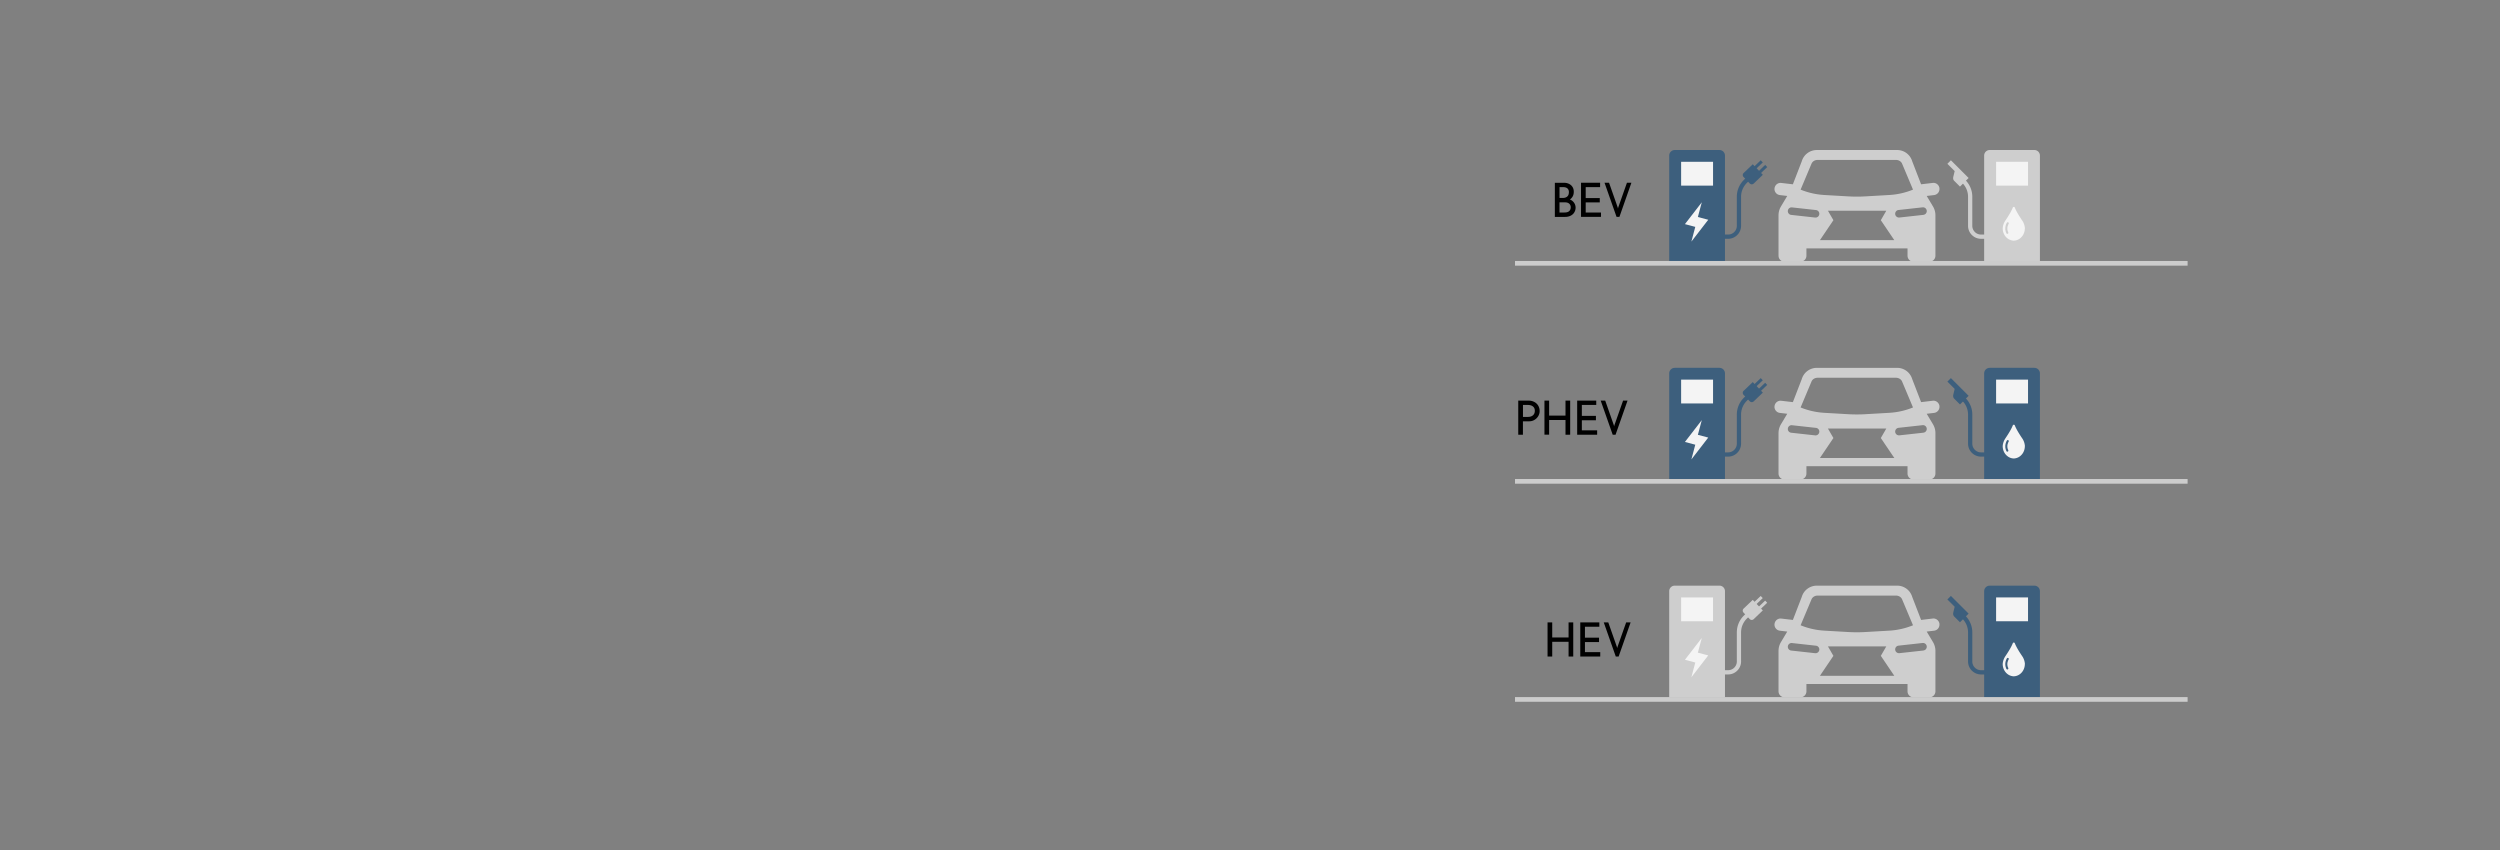 <svg xmlns="http://www.w3.org/2000/svg" width="1000" height="340" fill="none"><rect width="100%" height="100%" fill="#808080" stroke="none"/><path fill="#000" d="M630 84.35c-.16.44-.4.84-.74 1.2s-.77.64-1.31.87c-.54.22-1.18.34-1.92.34h-4.09V73.11h3.61c.57 0 1.1.08 1.59.25q.735.255 1.26.72c.35.31.63.69.82 1.12s.29.92.29 1.46c0 .79-.15 1.43-.46 1.95s-.67.91-1.11 1.2c.26.08.53.21.8.4s.52.43.75.71a3.44 3.44 0 0 1 .75 2.14c0 .43-.08.86-.23 1.3zm-3.02-8.98c-.39-.34-.97-.52-1.75-.52h-1.42v4.33h1.25c.51 0 .93-.07 1.25-.21s.58-.33.77-.55c.19-.23.32-.48.38-.76.07-.28.1-.57.1-.85 0-.61-.2-1.09-.59-1.44zm.7 6.1c-.41-.36-.97-.53-1.67-.53h-2.21V85h2.02c.85 0 1.47-.19 1.87-.57q.6-.57.6-1.53c0-.6-.21-1.08-.62-1.43zm4.73 5.28V73.1h7.63v1.75h-5.76v4.37h5.63v1.75h-5.63V85h6.12v1.75zm15.37 0h-1.16l-4.81-13.65h1.81l3.46 9.86c.03.09.06.24.11.47.05-.22.09-.38.11-.47l3.48-9.86h1.78l-4.79 13.65zM615.53 166c-.22.49-.52.93-.9 1.3-.37.37-.81.67-1.31.89s-1.02.33-1.57.33h-2.58v5.37h-1.87v-13.65h4.09q1.02 0 1.86.33c.55.22 1.02.51 1.41.89.39.37.68.82.89 1.33s.31 1.07.31 1.66c0 .55-.11 1.07-.34 1.56zm-2.35-3.41c-.5-.41-1.18-.61-2.05-.61h-1.94v4.78h2.05c.78 0 1.43-.21 1.93-.63s.76-1.02.76-1.81-.25-1.33-.75-1.73m13.02 11.29V168h-6.55v5.88h-1.87v-13.65h1.87v6.02h6.55v-6.02h1.87v13.65zm4.67 0v-13.65h7.63v1.75h-5.76v4.37h5.63v1.75h-5.63v4.03h6.12v1.75zm15.37 0h-1.16l-4.81-13.65h1.81l3.46 9.86c.03.09.06.24.11.47.05-.22.09-.38.11-.47l3.48-9.86h1.78l-4.79 13.65zm-18.81 88.72v-5.88h-6.54v5.88h-1.87v-13.65h1.87v6.02h6.54v-6.02h1.87v13.65zm4.68 0v-13.65h7.63v1.75h-5.76v4.37h5.63v1.75h-5.63v4.03h6.12v1.75zm15.36 0h-1.16l-4.81-13.65h1.81l3.46 9.85c.03.09.06.24.11.47.05-.22.09-.38.11-.47l3.48-9.85h1.78l-4.79 13.65z"/><path fill="#CECECE" d="M775.79 75.31c-.16-1.34-1.38-2.32-2.71-2.14l-4.64.55-3.56-9.22a6.27 6.27 0 0 0-6.02-4.49h-32.13c-2.78 0-5.23 1.83-6.02 4.49l-3.56 9.22-4.63-.54c-1.34-.18-2.55.8-2.71 2.14a2.44 2.44 0 0 0 2.14 2.71l2.95.35-2.51 4.19a6.9 6.9 0 0 0-.98 3.53v16.19a2.39 2.39 0 0 0 2.39 2.39h6.38a2.39 2.39 0 0 0 2.39-2.39v-2.93h40.44v2.93a2.39 2.39 0 0 0 2.39 2.39h6.38a2.39 2.39 0 0 0 2.39-2.39V86.1c0-1.24-.34-2.46-.98-3.53l-2.51-4.19 2.95-.35a2.44 2.44 0 0 0 2.14-2.71zm-51.18-9.85c.38-.9 1.36-1.49 2.45-1.49h31.32c1.09 0 2.07.6 2.45 1.49l4.37 10.39a29.5 29.5 0 0 1-9.51 2.15l-9.52.55c-1.15.07-2.3.1-3.45.1s-2.3-.03-3.45-.1l-9.52-.55c-3.3-.19-6.52-.92-9.51-2.15zm1.61 21.56h-.17l-9.58-1.06c-.83-.09-1.43-.84-1.33-1.67.09-.83.83-1.43 1.67-1.33l9.58 1.06c.83.09 1.43.84 1.33 1.67-.09.77-.74 1.34-1.5 1.34zm1.75 9.04 5.39-7.98-2.19-3.79h23.35l-2.19 3.79 5.39 7.98zm41.36-10.11-9.58 1.06h-.17c-.76 0-1.41-.57-1.5-1.34-.09-.83.51-1.58 1.33-1.67l9.58-1.06a1.51 1.51 0 1 1 .34 3z"/><path fill="#3D5F7D" d="M669.89 60h17.89c1.22 0 2.21.99 2.21 2.21v42.53h-22.31V62.21c0-1.22.99-2.21 2.21-2.21"/><path fill="#F4F4F4" d="M685.22 64.72h-12.77v9.53h12.77z"/><path fill="#3D5F7D" d="m704.292 64.116-2.718 2.598.822.86 2.718-2.598zm1.782 1.854-2.718 2.599.822.86 2.718-2.599z"/><path fill="#3D5F7D" d="m705.139 69.922-3.665 3.503a1.113 1.113 0 0 1-1.569-.035l-2.495-2.61a1.114 1.114 0 0 1 .035-1.569l3.665-3.503z"/><path fill="#3D5F7D" d="M691.24 95.52h-3.02v-1.7h3.02c1.92 0 3.49-1.56 3.49-3.49V78.72c0-2.54.99-4.92 2.78-6.71l1.53-1.53 1.2 1.2-1.53 1.53a7.75 7.75 0 0 0-2.28 5.51v11.61c0 2.86-2.33 5.19-5.19 5.19"/><path fill="#F4F4F4" d="m683.3 87.9-4.15-1.1 1.57-5.89-6.75 8.74 4.14 1.1-1.56 5.89z"/><path fill="#CECECE" d="M815.97 104.74h-22.31V62.21c0-1.22.99-2.21 2.21-2.21h17.89c1.22 0 2.21.99 2.21 2.21z"/><path fill="#F4F4F4" d="M798.44 74.25h12.77v-9.53h-12.77z"/><path fill="#CECECE" d="M795.43 95.52h-3.02c-2.86 0-5.19-2.33-5.19-5.19V78.72c0-2.08-.81-4.04-2.28-5.51l-1.53-1.53 1.2-1.2 1.53 1.53a9.42 9.42 0 0 1 2.78 6.71v11.61c0 1.92 1.56 3.49 3.49 3.49h3.02z"/><path fill="#CECECE" d="m787.45 71.2-7.09-7.09-1.41 1.41 2.92 2.92-.56 2.32c-.15.62-.02 1.2.36 1.57l2.32 2.32 3.46-3.46z"/><path fill="#F4F4F4" d="M809.96 91.33s-.04-1.59-1.01-3.02c-.92-1.36-2.34-3.52-3.03-5.28a.427.427 0 0 0-.8 0c-.69 1.76-2.11 3.92-3.03 5.28a6.3 6.3 0 0 0-1.01 3.02c0 2.65 1.92 4.81 4.33 4.93h.2c2.41-.13 4.33-2.28 4.33-4.94z"/><path fill="#CECECE" d="M802.93 93.55c-.15 0-.3-.08-.37-.23-1.09-2.19.14-4.15.2-4.24.12-.19.38-.25.57-.12.19.12.25.38.12.57-.04.07-1.03 1.66-.15 3.42.1.2.02.45-.18.55-.06.03-.12.04-.18.04z"/><path fill="#CCC" d="M875.04 104.39H606v1.87h269.04z"/><path fill="#CECECE" d="M775.79 162.44c-.16-1.34-1.38-2.32-2.71-2.14l-4.64.55-3.56-9.22a6.27 6.27 0 0 0-6.02-4.49h-32.13c-2.78 0-5.23 1.83-6.02 4.49l-3.56 9.22-4.63-.54c-1.34-.18-2.55.8-2.71 2.14a2.44 2.44 0 0 0 2.14 2.71l2.95.35-2.51 4.19a6.9 6.9 0 0 0-.98 3.53v16.19a2.39 2.39 0 0 0 2.39 2.39h6.38a2.39 2.39 0 0 0 2.39-2.39v-2.93h40.44v2.93a2.39 2.39 0 0 0 2.39 2.39h6.38a2.39 2.39 0 0 0 2.39-2.39v-16.19c0-1.24-.34-2.46-.98-3.53l-2.51-4.19 2.95-.35a2.44 2.44 0 0 0 2.14-2.71zm-51.18-9.85c.38-.9 1.36-1.49 2.45-1.49h31.32c1.09 0 2.07.6 2.45 1.49l4.37 10.39a29.5 29.5 0 0 1-9.51 2.15l-9.52.55c-1.15.07-2.3.1-3.45.1s-2.3-.03-3.45-.1l-9.52-.55c-3.3-.19-6.52-.92-9.51-2.15zm1.61 21.56h-.17l-9.58-1.06c-.83-.09-1.43-.84-1.33-1.67.09-.83.83-1.43 1.67-1.33l9.58 1.06c.83.09 1.43.84 1.33 1.67-.09.77-.74 1.34-1.5 1.34zm1.75 9.04 5.39-7.98-2.19-3.79h23.35l-2.19 3.79 5.39 7.98zm41.36-10.11-9.58 1.06h-.17c-.76 0-1.41-.57-1.5-1.34-.09-.83.51-1.58 1.33-1.67l9.58-1.06a1.51 1.51 0 1 1 .34 3z"/><path fill="#3D5F7D" d="M669.89 147.13h17.89c1.22 0 2.21.99 2.21 2.21v42.53h-22.31v-42.53c0-1.22.99-2.21 2.21-2.21"/><path fill="#F4F4F4" d="M685.22 151.85h-12.77v9.53h12.77z"/><path fill="#3D5F7D" d="m704.289 151.247-2.718 2.599.823.86 2.718-2.598zm1.772 1.865-2.718 2.598.823.86 2.718-2.598z"/><path fill="#3D5F7D" d="m705.137 157.05-3.665 3.503a1.114 1.114 0 0 1-1.569-.035l-2.495-2.61a1.114 1.114 0 0 1 .036-1.569l3.665-3.504z"/><path fill="#3D5F7D" d="M691.24 182.65h-3.02v-1.7h3.02c1.92 0 3.49-1.56 3.49-3.49v-11.61c0-2.54.99-4.92 2.78-6.71l1.53-1.53 1.2 1.2-1.53 1.53a7.75 7.75 0 0 0-2.28 5.51v11.61c0 2.86-2.33 5.19-5.19 5.19"/><path fill="#F4F4F4" d="m683.3 175.03-4.15-1.1 1.57-5.89-6.75 8.74 4.14 1.1-1.56 5.89z"/><path fill="#3D5F7D" d="M815.97 191.87h-22.31v-42.53c0-1.22.99-2.21 2.21-2.21h17.89c1.22 0 2.21.99 2.21 2.21z"/><path fill="#F4F4F4" d="M798.44 161.38h12.77v-9.53h-12.77z"/><path fill="#3D5F7D" d="M795.43 182.65h-3.02c-2.86 0-5.19-2.33-5.19-5.19v-11.61c0-2.08-.81-4.04-2.28-5.51l-1.53-1.53 1.2-1.2 1.53 1.53a9.42 9.42 0 0 1 2.78 6.71v11.61c0 1.92 1.56 3.49 3.49 3.49h3.02z"/><path fill="#3D5F7D" d="m787.45 158.33-7.09-7.09-1.41 1.41 2.92 2.92-.56 2.32c-.15.62-.02 1.2.36 1.57l2.32 2.32 3.46-3.46z"/><path fill="#F4F4F4" d="M809.96 178.46s-.04-1.59-1.01-3.02c-.92-1.36-2.34-3.52-3.03-5.28a.427.427 0 0 0-.8 0c-.69 1.76-2.11 3.92-3.03 5.28a6.3 6.3 0 0 0-1.01 3.02c0 2.65 1.92 4.81 4.33 4.93h.2c2.41-.13 4.33-2.28 4.33-4.94z"/><path fill="#3D5F7D" d="M802.93 180.68c-.15 0-.3-.08-.37-.23-1.09-2.19.14-4.15.2-4.24.12-.19.38-.25.57-.12.19.12.25.38.12.57-.04.07-1.03 1.66-.15 3.42.1.2.02.45-.18.55-.06.03-.12.04-.18.04z"/><path fill="#CCC" d="M875.04 191.61H606v1.87h269.04z"/><path fill="#CECECE" d="M775.79 249.56c-.16-1.34-1.38-2.32-2.71-2.14l-4.64.55-3.56-9.22a6.27 6.27 0 0 0-6.02-4.49h-32.13c-2.78 0-5.23 1.83-6.02 4.49l-3.56 9.22-4.63-.54c-1.34-.18-2.55.8-2.71 2.14a2.44 2.44 0 0 0 2.14 2.71l2.95.35-2.51 4.19a6.9 6.9 0 0 0-.98 3.53v16.19a2.39 2.39 0 0 0 2.39 2.39h6.38a2.39 2.39 0 0 0 2.39-2.39v-2.93h40.44v2.93a2.39 2.39 0 0 0 2.39 2.39h6.38a2.39 2.39 0 0 0 2.39-2.39v-16.19c0-1.24-.34-2.46-.98-3.53l-2.51-4.19 2.95-.35a2.44 2.44 0 0 0 2.14-2.71zm-51.18-9.84c.38-.9 1.36-1.49 2.45-1.49h31.32c1.09 0 2.07.6 2.45 1.49l4.37 10.39a29.5 29.5 0 0 1-9.51 2.15l-9.52.55c-1.15.07-2.3.1-3.45.1s-2.3-.03-3.45-.1l-9.52-.55c-3.3-.19-6.52-.92-9.51-2.15zm1.61 21.56h-.17l-9.58-1.06c-.83-.09-1.43-.84-1.33-1.67.09-.83.83-1.43 1.67-1.33l9.58 1.06c.83.09 1.43.84 1.33 1.67-.09.77-.74 1.34-1.5 1.34zm1.75 9.04 5.39-7.98-2.19-3.79h23.35l-2.19 3.79 5.39 7.98zm41.36-10.11-9.58 1.06h-.17c-.76 0-1.41-.57-1.5-1.34-.09-.83.51-1.58 1.33-1.67l9.58-1.06a1.51 1.51 0 1 1 .34 3zm-99.44-25.95h17.89c1.22 0 2.21.99 2.21 2.21V279h-22.31v-42.53c0-1.22.99-2.21 2.21-2.21"/><path fill="#F4F4F4" d="M685.22 238.98h-12.77v9.53h12.77z"/><path fill="#CECECE" d="m704.277 238.379-2.718 2.598.822.86 2.718-2.598zm1.782 1.865-2.718 2.598.822.86 2.718-2.598z"/><path fill="#CECECE" d="m705.126 244.167-3.665 3.504a1.115 1.115 0 0 1-1.57-.036l-2.494-2.609a1.114 1.114 0 0 1 .035-1.57l3.665-3.503z"/><path fill="#CECECE" d="M691.24 269.78h-3.02v-1.7h3.02c1.92 0 3.49-1.56 3.49-3.49v-11.61c0-2.54.99-4.92 2.78-6.71l1.53-1.53 1.2 1.2-1.53 1.53a7.75 7.75 0 0 0-2.28 5.51v11.61c0 2.86-2.33 5.19-5.19 5.19"/><path fill="#F4F4F4" d="m683.3 262.16-4.15-1.1 1.57-5.89-6.75 8.74 4.14 1.1-1.56 5.89z"/><path fill="#3D5F7D" d="M815.97 279h-22.31v-42.53c0-1.22.99-2.21 2.21-2.21h17.89c1.22 0 2.21.99 2.21 2.21z"/><path fill="#F4F4F4" d="M798.44 248.5h12.77v-9.53h-12.77z"/><path fill="#3D5F7D" d="M795.43 269.78h-3.02c-2.86 0-5.19-2.33-5.19-5.19v-11.61c0-2.08-.81-4.04-2.28-5.51l-1.53-1.53 1.2-1.2 1.53 1.53a9.42 9.42 0 0 1 2.78 6.71v11.61c0 1.92 1.56 3.49 3.49 3.49h3.02z"/><path fill="#3D5F7D" d="m787.45 245.46-7.09-7.09-1.41 1.41 2.92 2.92-.56 2.32c-.15.62-.02 1.2.36 1.57l2.32 2.32 3.46-3.46z"/><path fill="#F4F4F4" d="M809.96 265.59s-.04-1.59-1.01-3.02c-.92-1.36-2.34-3.52-3.03-5.28a.427.427 0 0 0-.8 0c-.69 1.76-2.11 3.92-3.03 5.28a6.3 6.3 0 0 0-1.01 3.02c0 2.65 1.92 4.81 4.33 4.93h.2c2.41-.13 4.33-2.28 4.33-4.94z"/><path fill="#3D5F7D" d="M802.93 267.81c-.15 0-.3-.08-.37-.23-1.09-2.19.14-4.15.2-4.24.12-.19.38-.25.57-.12.19.12.25.38.12.57-.04.07-1.03 1.66-.15 3.42.1.2.02.45-.18.55-.06.03-.12.04-.18.04z"/><path fill="#CCC" d="M875.04 278.84H606v1.87h269.04z"/></svg>